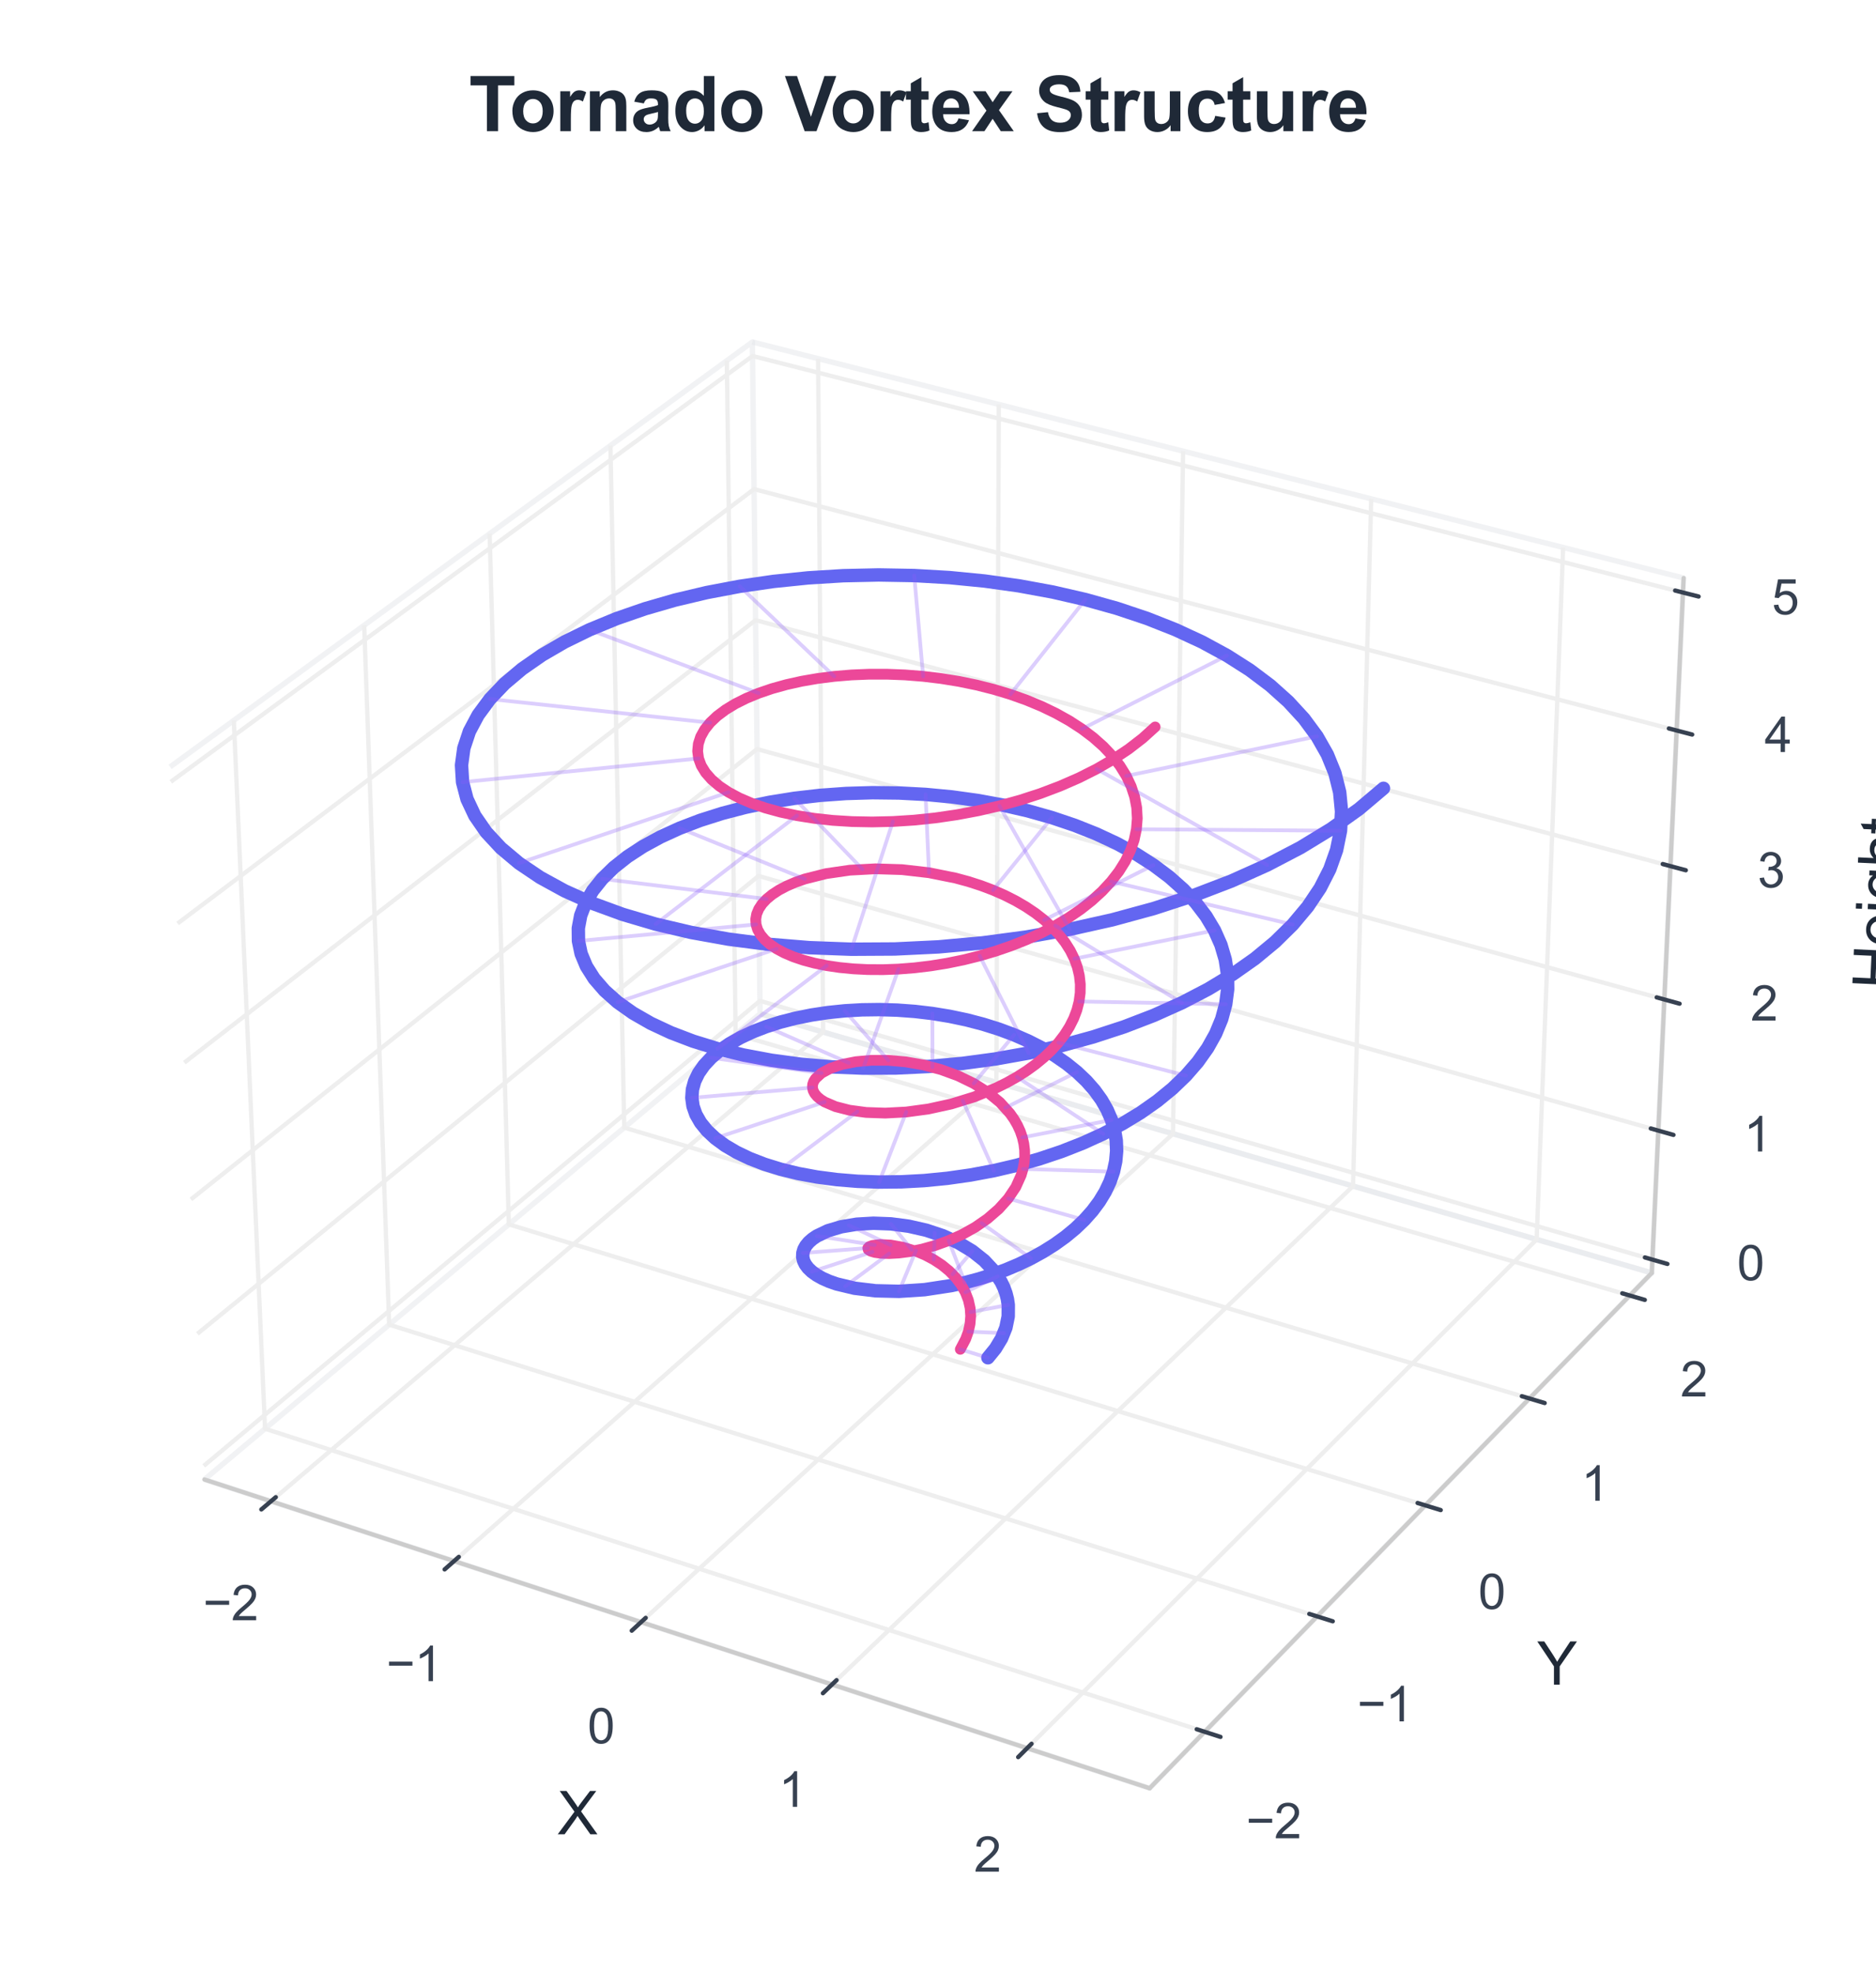 <?xml version="1.0" encoding="utf-8" standalone="no"?>
<!DOCTYPE svg PUBLIC "-//W3C//DTD SVG 1.1//EN"
  "http://www.w3.org/Graphics/SVG/1.1/DTD/svg11.dtd">
<svg xmlns:xlink="http://www.w3.org/1999/xlink" viewBox="0 0 349.3 367.141" xmlns="http://www.w3.org/2000/svg" version="1.1">
 <defs>
  <style type="text/css">*{stroke-linejoin: round; stroke-linecap: butt}</style>
 </defs>
 <g id="figure_1">
  <g id="patch_1">
   <path d="M 0 367.141 
L 349.3 367.141 
L 349.3 0 
L 0 0 
z
" style="fill: #ffffff"/>
  </g>
  <g id="patch_2">
   <path d="M 14.4 352.741 
L 327.72 352.741 
L 327.72 39.421 
L 14.4 39.421 
z
" style="fill: #ffffff"/>
  </g>
  <g id="pane3d_1">
   <g id="patch_3">
    <path d="M 38.058 275.486 
L 141.526 188.757 
L 140.088 63.678 
L 31.668 142.798 
" style="fill: none; opacity: 0.5; stroke: #e5e7eb; stroke-linejoin: miter"/>
   </g>
  </g>
  <g id="pane3d_2">
   <g id="patch_4">
    <path d="M 141.526 188.757 
L 307.556 237.015 
L 313.481 107.628 
L 140.088 63.678 
" style="fill: none; opacity: 0.5; stroke: #e5e7eb; stroke-linejoin: miter"/>
   </g>
  </g>
  <g id="pane3d_3">
   <g id="patch_5">
    <path d="M 38.058 275.486 
L 214.058 332.968 
L 307.556 237.015 
L 141.526 188.757 
" style="fill: none; opacity: 0.5; stroke: #e5e7eb; stroke-linejoin: miter"/>
   </g>
  </g>
  <g id="grid3d_1">
   <g id="Line3DCollection_1">
    <path d="M 50.454 279.535 
L 153.268 192.17 
L 152.326 66.78 
" style="fill: none; stroke: #eeeeee; stroke-width: 0.8"/>
    <path d="M 84.547 290.67 
L 185.525 201.546 
L 185.966 75.307 
" style="fill: none; stroke: #eeeeee; stroke-width: 0.8"/>
    <path d="M 119.361 302.04 
L 218.406 211.103 
L 220.286 84.006 
" style="fill: none; stroke: #eeeeee; stroke-width: 0.8"/>
    <path d="M 154.917 313.653 
L 251.929 220.847 
L 255.306 92.882 
" style="fill: none; stroke: #eeeeee; stroke-width: 0.8"/>
    <path d="M 191.241 325.516 
L 286.115 230.783 
L 291.048 101.942 
" style="fill: none; stroke: #eeeeee; stroke-width: 0.8"/>
   </g>
  </g>
  <g id="grid3d_2">
   <g id="Line3DCollection_2">
    <path d="M 43.536 134.137 
L 49.345 266.025 
L 224.298 322.459 
" style="fill: none; stroke: #eeeeee; stroke-width: 0.8"/>
    <path d="M 67.81 116.423 
L 72.462 246.648 
L 245.239 300.969 
" style="fill: none; stroke: #eeeeee; stroke-width: 0.8"/>
    <path d="M 91.168 99.378 
L 94.743 227.972 
L 265.383 280.296 
" style="fill: none; stroke: #eeeeee; stroke-width: 0.8"/>
    <path d="M 113.659 82.964 
L 116.232 209.959 
L 284.775 260.394 
" style="fill: none; stroke: #eeeeee; stroke-width: 0.8"/>
    <path d="M 135.332 67.149 
L 136.971 192.576 
L 303.457 241.222 
" style="fill: none; stroke: #eeeeee; stroke-width: 0.8"/>
   </g>
  </g>
  <g id="grid3d_3">
   <g id="Line3DCollection_3">
    <path d="M 307.67 234.536 
L 141.499 186.356 
L 37.936 272.948 
" style="fill: none; stroke: #eeeeee; stroke-width: 0.8"/>
    <path d="M 308.77 210.52 
L 141.231 163.101 
L 36.751 248.352 
" style="fill: none; stroke: #eeeeee; stroke-width: 0.8"/>
    <path d="M 309.888 186.102 
L 140.96 139.476 
L 35.546 223.327 
" style="fill: none; stroke: #eeeeee; stroke-width: 0.8"/>
    <path d="M 311.025 161.271 
L 140.684 115.471 
L 34.32 197.864 
" style="fill: none; stroke: #eeeeee; stroke-width: 0.8"/>
    <path d="M 312.181 136.017 
L 140.403 91.077 
L 33.072 171.95 
" style="fill: none; stroke: #eeeeee; stroke-width: 0.8"/>
    <path d="M 313.358 110.329 
L 140.118 66.284 
L 31.802 145.572 
" style="fill: none; stroke: #eeeeee; stroke-width: 0.8"/>
   </g>
  </g>
  <g id="axis3d_1">
   <g id="line2d_1">
    <path d="M 38.058 275.486 
L 214.058 332.968 
" style="fill: none; stroke: #cccccc; stroke-width: 0.8; stroke-linecap: round"/>
   </g>
   <g id="xtick_1">
    <g id="line2d_2">
     <path d="M 175.294 191.847 
" clip-path="url(#p7e3c5afcd8)" style="fill: none; stroke: #eeeeee; stroke-width: 0.8; stroke-linecap: round"/>
    </g>
    <g id="line2d_3">
     <path d="M 51.349 278.774 
L 48.659 281.06 
" style="fill: none; stroke: #374151; stroke-width: 0.8; stroke-linecap: round"/>
    </g>
    <g id="text_1">
     <!-- −2 -->
     <g style="fill: #374151" transform="translate(37.8 301.689) scale(0.09 -0.09)">
      <defs>
       <path id="ArialMT-2212" d="M 3381 1997 
L 356 1997 
L 356 2522 
L 3381 2522 
L 3381 1997 
z
" transform="scale(0.016)"/>
       <path id="ArialMT-32" d="M 3222 541 
L 3222 0 
L 194 0 
Q 188 203 259 391 
Q 375 700 629 1000 
Q 884 1300 1366 1694 
Q 2113 2306 2375 2664 
Q 2638 3022 2638 3341 
Q 2638 3675 2398 3904 
Q 2159 4134 1775 4134 
Q 1369 4134 1125 3890 
Q 881 3647 878 3216 
L 300 3275 
Q 359 3922 746 4261 
Q 1134 4600 1788 4600 
Q 2447 4600 2831 4234 
Q 3216 3869 3216 3328 
Q 3216 3053 3103 2787 
Q 2991 2522 2730 2228 
Q 2469 1934 1863 1422 
Q 1356 997 1212 845 
Q 1069 694 975 541 
L 3222 541 
z
" transform="scale(0.016)"/>
      </defs>
      <use xlink:href="#ArialMT-2212"/>
      <use xlink:href="#ArialMT-32" transform="translate(58.398 0)"/>
     </g>
    </g>
   </g>
   <g id="xtick_2">
    <g id="line2d_4">
     <path d="M 175.294 191.847 
" clip-path="url(#p7e3c5afcd8)" style="fill: none; stroke: #eeeeee; stroke-width: 0.8; stroke-linecap: round"/>
    </g>
    <g id="line2d_5">
     <path d="M 85.427 289.893 
L 82.783 292.227 
" style="fill: none; stroke: #374151; stroke-width: 0.8; stroke-linecap: round"/>
    </g>
    <g id="text_2">
     <!-- −1 -->
     <g style="fill: #374151" transform="translate(71.923 313.024) scale(0.09 -0.09)">
      <defs>
       <path id="ArialMT-31" d="M 2384 0 
L 1822 0 
L 1822 3584 
Q 1619 3391 1289 3197 
Q 959 3003 697 2906 
L 697 3450 
Q 1169 3672 1522 3987 
Q 1875 4303 2022 4600 
L 2384 4600 
L 2384 0 
z
" transform="scale(0.016)"/>
      </defs>
      <use xlink:href="#ArialMT-2212"/>
      <use xlink:href="#ArialMT-31" transform="translate(58.398 0)"/>
     </g>
    </g>
   </g>
   <g id="xtick_3">
    <g id="line2d_6">
     <path d="M 175.294 191.847 
" clip-path="url(#p7e3c5afcd8)" style="fill: none; stroke: #eeeeee; stroke-width: 0.8; stroke-linecap: round"/>
    </g>
    <g id="line2d_7">
     <path d="M 120.225 301.246 
L 117.629 303.63 
" style="fill: none; stroke: #374151; stroke-width: 0.8; stroke-linecap: round"/>
    </g>
    <g id="text_3">
     <!-- 0 -->
     <g style="fill: #374151" transform="translate(109.398 324.599) scale(0.09 -0.09)">
      <defs>
       <path id="ArialMT-30" d="M 266 2259 
Q 266 3072 433 3567 
Q 600 4063 929 4331 
Q 1259 4600 1759 4600 
Q 2128 4600 2406 4451 
Q 2684 4303 2865 4023 
Q 3047 3744 3150 3342 
Q 3253 2941 3253 2259 
Q 3253 1453 3087 958 
Q 2922 463 2592 192 
Q 2263 -78 1759 -78 
Q 1097 -78 719 397 
Q 266 969 266 2259 
z
M 844 2259 
Q 844 1131 1108 757 
Q 1372 384 1759 384 
Q 2147 384 2411 759 
Q 2675 1134 2675 2259 
Q 2675 3391 2411 3762 
Q 2147 4134 1753 4134 
Q 1366 4134 1134 3806 
Q 844 3388 844 2259 
z
" transform="scale(0.016)"/>
      </defs>
      <use xlink:href="#ArialMT-30"/>
     </g>
    </g>
   </g>
   <g id="xtick_4">
    <g id="line2d_8">
     <path d="M 175.294 191.847 
" clip-path="url(#p7e3c5afcd8)" style="fill: none; stroke: #eeeeee; stroke-width: 0.8; stroke-linecap: round"/>
    </g>
    <g id="line2d_9">
     <path d="M 155.764 312.842 
L 153.22 315.277 
" style="fill: none; stroke: #374151; stroke-width: 0.8; stroke-linecap: round"/>
    </g>
    <g id="text_4">
     <!-- 1 -->
     <g style="fill: #374151" transform="translate(144.99 336.423) scale(0.09 -0.09)">
      <use xlink:href="#ArialMT-31"/>
     </g>
    </g>
   </g>
   <g id="xtick_5">
    <g id="line2d_10">
     <path d="M 175.294 191.847 
" clip-path="url(#p7e3c5afcd8)" style="fill: none; stroke: #eeeeee; stroke-width: 0.8; stroke-linecap: round"/>
    </g>
    <g id="line2d_11">
     <path d="M 192.07 324.688 
L 189.579 327.175 
" style="fill: none; stroke: #374151; stroke-width: 0.8; stroke-linecap: round"/>
    </g>
    <g id="text_5">
     <!-- 2 -->
     <g style="fill: #374151" transform="translate(181.353 348.502) scale(0.09 -0.09)">
      <use xlink:href="#ArialMT-32"/>
     </g>
    </g>
   </g>
   <g id="text_6">
    <!-- X -->
    <g style="fill: #1f2937" transform="translate(103.798 341.541) scale(0.11 -0.11)">
     <defs>
      <path id="ArialMT-58" d="M 28 0 
L 1800 2388 
L 238 4581 
L 959 4581 
L 1791 3406 
Q 2050 3041 2159 2844 
Q 2313 3094 2522 3366 
L 3444 4581 
L 4103 4581 
L 2494 2422 
L 4228 0 
L 3478 0 
L 2325 1634 
Q 2228 1775 2125 1941 
Q 1972 1691 1906 1597 
L 756 0 
L 28 0 
z
" transform="scale(0.016)"/>
     </defs>
     <use xlink:href="#ArialMT-58"/>
    </g>
   </g>
  </g>
  <g id="axis3d_2">
   <g id="line2d_12">
    <path d="M 307.556 237.015 
L 214.058 332.968 
" style="fill: none; stroke: #cccccc; stroke-width: 0.8; stroke-linecap: round"/>
   </g>
   <g id="xtick_6">
    <g id="line2d_13">
     <path d="M 175.294 191.847 
" clip-path="url(#p7e3c5afcd8)" style="fill: none; stroke: #eeeeee; stroke-width: 0.8; stroke-linecap: round"/>
    </g>
    <g id="line2d_14">
     <path d="M 222.824 321.983 
L 227.25 323.411 
" style="fill: none; stroke: #374151; stroke-width: 0.8; stroke-linecap: round"/>
    </g>
    <g id="text_7">
     <!-- −2 -->
     <g style="fill: #374151" transform="translate(232.004 342.274) scale(0.09 -0.09)">
      <use xlink:href="#ArialMT-2212"/>
      <use xlink:href="#ArialMT-32" transform="translate(58.398 0)"/>
     </g>
    </g>
   </g>
   <g id="xtick_7">
    <g id="line2d_15">
     <path d="M 175.294 191.847 
" clip-path="url(#p7e3c5afcd8)" style="fill: none; stroke: #eeeeee; stroke-width: 0.8; stroke-linecap: round"/>
    </g>
    <g id="line2d_16">
     <path d="M 243.784 300.511 
L 248.151 301.884 
" style="fill: none; stroke: #374151; stroke-width: 0.8; stroke-linecap: round"/>
    </g>
    <g id="text_8">
     <!-- −1 -->
     <g style="fill: #374151" transform="translate(252.706 320.514) scale(0.09 -0.09)">
      <use xlink:href="#ArialMT-2212"/>
      <use xlink:href="#ArialMT-31" transform="translate(58.398 0)"/>
     </g>
    </g>
   </g>
   <g id="xtick_8">
    <g id="line2d_17">
     <path d="M 175.294 191.847 
" clip-path="url(#p7e3c5afcd8)" style="fill: none; stroke: #eeeeee; stroke-width: 0.8; stroke-linecap: round"/>
    </g>
    <g id="line2d_18">
     <path d="M 263.948 279.856 
L 268.256 281.177 
" style="fill: none; stroke: #374151; stroke-width: 0.8; stroke-linecap: round"/>
    </g>
    <g id="text_9">
     <!-- 0 -->
     <g style="fill: #374151" transform="translate(275.249 299.581) scale(0.09 -0.09)">
      <use xlink:href="#ArialMT-30"/>
     </g>
    </g>
   </g>
   <g id="xtick_9">
    <g id="line2d_19">
     <path d="M 175.294 191.847 
" clip-path="url(#p7e3c5afcd8)" style="fill: none; stroke: #eeeeee; stroke-width: 0.8; stroke-linecap: round"/>
    </g>
    <g id="line2d_20">
     <path d="M 283.359 259.971 
L 287.611 261.243 
" style="fill: none; stroke: #374151; stroke-width: 0.8; stroke-linecap: round"/>
    </g>
    <g id="text_10">
     <!-- 1 -->
     <g style="fill: #374151" transform="translate(294.419 279.431) scale(0.09 -0.09)">
      <use xlink:href="#ArialMT-31"/>
     </g>
    </g>
   </g>
   <g id="xtick_10">
    <g id="line2d_21">
     <path d="M 175.294 191.847 
" clip-path="url(#p7e3c5afcd8)" style="fill: none; stroke: #eeeeee; stroke-width: 0.8; stroke-linecap: round"/>
    </g>
    <g id="line2d_22">
     <path d="M 302.059 240.814 
L 306.255 242.04 
" style="fill: none; stroke: #374151; stroke-width: 0.8; stroke-linecap: round"/>
    </g>
    <g id="text_11">
     <!-- 2 -->
     <g style="fill: #374151" transform="translate(312.887 260.019) scale(0.09 -0.09)">
      <use xlink:href="#ArialMT-32"/>
     </g>
    </g>
   </g>
   <g id="text_12">
    <!-- Y -->
    <g style="fill: #1f2937" transform="translate(286.197 313.693) scale(0.11 -0.11)">
     <defs>
      <path id="ArialMT-59" d="M 1784 0 
L 1784 1941 
L 19 4581 
L 756 4581 
L 1659 3200 
Q 1909 2813 2125 2425 
Q 2331 2784 2625 3234 
L 3513 4581 
L 4219 4581 
L 2391 1941 
L 2391 0 
L 1784 0 
z
" transform="scale(0.016)"/>
     </defs>
     <use xlink:href="#ArialMT-59"/>
    </g>
   </g>
  </g>
  <g id="axis3d_3">
   <g id="line2d_23">
    <path d="M 307.556 237.015 
L 313.481 107.628 
" style="fill: none; stroke: #cccccc; stroke-width: 0.8; stroke-linecap: round"/>
   </g>
   <g id="xtick_11">
    <g id="line2d_24">
     <path d="M 175.294 191.847 
" style="fill: none; stroke: #eeeeee; stroke-width: 0.8; stroke-linecap: round"/>
    </g>
    <g id="line2d_25">
     <path d="M 306.275 234.132 
L 310.463 235.346 
" style="fill: none; stroke: #374151; stroke-width: 0.8; stroke-linecap: round"/>
    </g>
    <g id="text_13">
     <!-- 0 -->
     <g style="fill: #374151" transform="translate(323.44 238.376) scale(0.09 -0.09)">
      <use xlink:href="#ArialMT-30"/>
     </g>
    </g>
   </g>
   <g id="xtick_12">
    <g id="line2d_26">
     <path d="M 175.294 191.847 
" style="fill: none; stroke: #eeeeee; stroke-width: 0.8; stroke-linecap: round"/>
    </g>
    <g id="line2d_27">
     <path d="M 307.363 210.122 
L 311.586 211.318 
" style="fill: none; stroke: #374151; stroke-width: 0.8; stroke-linecap: round"/>
    </g>
    <g id="text_14">
     <!-- 1 -->
     <g style="fill: #374151" transform="translate(324.688 214.401) scale(0.09 -0.09)">
      <use xlink:href="#ArialMT-31"/>
     </g>
    </g>
   </g>
   <g id="xtick_13">
    <g id="line2d_28">
     <path d="M 175.294 191.847 
" style="fill: none; stroke: #eeeeee; stroke-width: 0.8; stroke-linecap: round"/>
    </g>
    <g id="line2d_29">
     <path d="M 308.469 185.71 
L 312.729 186.886 
" style="fill: none; stroke: #374151; stroke-width: 0.8; stroke-linecap: round"/>
    </g>
    <g id="text_15">
     <!-- 2 -->
     <g style="fill: #374151" transform="translate(325.957 190.024) scale(0.09 -0.09)">
      <use xlink:href="#ArialMT-32"/>
     </g>
    </g>
   </g>
   <g id="xtick_14">
    <g id="line2d_30">
     <path d="M 175.294 191.847 
" style="fill: none; stroke: #eeeeee; stroke-width: 0.8; stroke-linecap: round"/>
    </g>
    <g id="line2d_31">
     <path d="M 309.593 160.886 
L 313.891 162.042 
" style="fill: none; stroke: #374151; stroke-width: 0.8; stroke-linecap: round"/>
    </g>
    <g id="text_16">
     <!-- 3 -->
     <g style="fill: #374151" transform="translate(327.248 165.237) scale(0.09 -0.09)">
      <defs>
       <path id="ArialMT-33" d="M 269 1209 
L 831 1284 
Q 928 806 1161 595 
Q 1394 384 1728 384 
Q 2125 384 2398 659 
Q 2672 934 2672 1341 
Q 2672 1728 2419 1979 
Q 2166 2231 1775 2231 
Q 1616 2231 1378 2169 
L 1441 2663 
Q 1497 2656 1531 2656 
Q 1891 2656 2178 2843 
Q 2466 3031 2466 3422 
Q 2466 3731 2256 3934 
Q 2047 4138 1716 4138 
Q 1388 4138 1169 3931 
Q 950 3725 888 3313 
L 325 3413 
Q 428 3978 793 4289 
Q 1159 4600 1703 4600 
Q 2078 4600 2393 4439 
Q 2709 4278 2876 4000 
Q 3044 3722 3044 3409 
Q 3044 3113 2884 2869 
Q 2725 2625 2413 2481 
Q 2819 2388 3044 2092 
Q 3269 1797 3269 1353 
Q 3269 753 2831 336 
Q 2394 -81 1725 -81 
Q 1122 -81 723 278 
Q 325 638 269 1209 
z
" transform="scale(0.016)"/>
      </defs>
      <use xlink:href="#ArialMT-33"/>
     </g>
    </g>
   </g>
   <g id="xtick_15">
    <g id="line2d_32">
     <path d="M 175.294 191.847 
" style="fill: none; stroke: #eeeeee; stroke-width: 0.8; stroke-linecap: round"/>
    </g>
    <g id="line2d_33">
     <path d="M 310.737 135.639 
L 315.073 136.774 
" style="fill: none; stroke: #374151; stroke-width: 0.8; stroke-linecap: round"/>
    </g>
    <g id="text_17">
     <!-- 4 -->
     <g style="fill: #374151" transform="translate(328.56 140.028) scale(0.09 -0.09)">
      <defs>
       <path id="ArialMT-34" d="M 2069 0 
L 2069 1097 
L 81 1097 
L 81 1613 
L 2172 4581 
L 2631 4581 
L 2631 1613 
L 3250 1613 
L 3250 1097 
L 2631 1097 
L 2631 0 
L 2069 0 
z
M 2069 1613 
L 2069 3678 
L 634 1613 
L 2069 1613 
z
" transform="scale(0.016)"/>
      </defs>
      <use xlink:href="#ArialMT-34"/>
     </g>
    </g>
   </g>
   <g id="xtick_16">
    <g id="line2d_34">
     <path d="M 175.294 191.847 
" style="fill: none; stroke: #eeeeee; stroke-width: 0.8; stroke-linecap: round"/>
    </g>
    <g id="line2d_35">
     <path d="M 311.901 109.959 
L 316.275 111.071 
" style="fill: none; stroke: #374151; stroke-width: 0.8; stroke-linecap: round"/>
    </g>
    <g id="text_18">
     <!-- 5 -->
     <g style="fill: #374151" transform="translate(329.895 114.388) scale(0.09 -0.09)">
      <defs>
       <path id="ArialMT-35" d="M 266 1200 
L 856 1250 
Q 922 819 1161 601 
Q 1400 384 1738 384 
Q 2144 384 2425 690 
Q 2706 997 2706 1503 
Q 2706 1984 2436 2262 
Q 2166 2541 1728 2541 
Q 1456 2541 1237 2417 
Q 1019 2294 894 2097 
L 366 2166 
L 809 4519 
L 3088 4519 
L 3088 3981 
L 1259 3981 
L 1013 2750 
Q 1425 3038 1878 3038 
Q 2478 3038 2890 2622 
Q 3303 2206 3303 1553 
Q 3303 931 2941 478 
Q 2500 -78 1738 -78 
Q 1113 -78 717 272 
Q 322 622 266 1200 
z
" transform="scale(0.016)"/>
      </defs>
      <use xlink:href="#ArialMT-35"/>
     </g>
    </g>
   </g>
   <g id="text_19">
    <!-- Height -->
    <g style="fill: #1f2937" transform="translate(352.919 184.332) rotate(-87.378) scale(0.11 -0.11)">
     <defs>
      <path id="ArialMT-48" d="M 513 0 
L 513 4581 
L 1119 4581 
L 1119 2700 
L 3500 2700 
L 3500 4581 
L 4106 4581 
L 4106 0 
L 3500 0 
L 3500 2159 
L 1119 2159 
L 1119 0 
L 513 0 
z
" transform="scale(0.016)"/>
      <path id="ArialMT-65" d="M 2694 1069 
L 3275 997 
Q 3138 488 2766 206 
Q 2394 -75 1816 -75 
Q 1088 -75 661 373 
Q 234 822 234 1631 
Q 234 2469 665 2931 
Q 1097 3394 1784 3394 
Q 2450 3394 2872 2941 
Q 3294 2488 3294 1666 
Q 3294 1616 3291 1516 
L 816 1516 
Q 847 969 1125 678 
Q 1403 388 1819 388 
Q 2128 388 2347 550 
Q 2566 713 2694 1069 
z
M 847 1978 
L 2700 1978 
Q 2663 2397 2488 2606 
Q 2219 2931 1791 2931 
Q 1403 2931 1139 2672 
Q 875 2413 847 1978 
z
" transform="scale(0.016)"/>
      <path id="ArialMT-69" d="M 425 3934 
L 425 4581 
L 988 4581 
L 988 3934 
L 425 3934 
z
M 425 0 
L 425 3319 
L 988 3319 
L 988 0 
L 425 0 
z
" transform="scale(0.016)"/>
      <path id="ArialMT-67" d="M 319 -275 
L 866 -356 
Q 900 -609 1056 -725 
Q 1266 -881 1628 -881 
Q 2019 -881 2231 -725 
Q 2444 -569 2519 -288 
Q 2563 -116 2559 434 
Q 2191 0 1641 0 
Q 956 0 581 494 
Q 206 988 206 1678 
Q 206 2153 378 2554 
Q 550 2956 876 3175 
Q 1203 3394 1644 3394 
Q 2231 3394 2613 2919 
L 2613 3319 
L 3131 3319 
L 3131 450 
Q 3131 -325 2973 -648 
Q 2816 -972 2473 -1159 
Q 2131 -1347 1631 -1347 
Q 1038 -1347 672 -1080 
Q 306 -813 319 -275 
z
M 784 1719 
Q 784 1066 1043 766 
Q 1303 466 1694 466 
Q 2081 466 2343 764 
Q 2606 1063 2606 1700 
Q 2606 2309 2336 2618 
Q 2066 2928 1684 2928 
Q 1309 2928 1046 2623 
Q 784 2319 784 1719 
z
" transform="scale(0.016)"/>
      <path id="ArialMT-68" d="M 422 0 
L 422 4581 
L 984 4581 
L 984 2938 
Q 1378 3394 1978 3394 
Q 2347 3394 2619 3248 
Q 2891 3103 3008 2847 
Q 3125 2591 3125 2103 
L 3125 0 
L 2563 0 
L 2563 2103 
Q 2563 2525 2380 2717 
Q 2197 2909 1863 2909 
Q 1613 2909 1392 2779 
Q 1172 2650 1078 2428 
Q 984 2206 984 1816 
L 984 0 
L 422 0 
z
" transform="scale(0.016)"/>
      <path id="ArialMT-74" d="M 1650 503 
L 1731 6 
Q 1494 -44 1306 -44 
Q 1000 -44 831 53 
Q 663 150 594 308 
Q 525 466 525 972 
L 525 2881 
L 113 2881 
L 113 3319 
L 525 3319 
L 525 4141 
L 1084 4478 
L 1084 3319 
L 1650 3319 
L 1650 2881 
L 1084 2881 
L 1084 941 
Q 1084 700 1114 631 
Q 1144 563 1211 522 
Q 1278 481 1403 481 
Q 1497 481 1650 503 
z
" transform="scale(0.016)"/>
     </defs>
     <use xlink:href="#ArialMT-48"/>
     <use xlink:href="#ArialMT-65" transform="translate(72.217 0)"/>
     <use xlink:href="#ArialMT-69" transform="translate(127.832 0)"/>
     <use xlink:href="#ArialMT-67" transform="translate(150.049 0)"/>
     <use xlink:href="#ArialMT-68" transform="translate(205.664 0)"/>
     <use xlink:href="#ArialMT-74" transform="translate(261.279 0)"/>
    </g>
   </g>
  </g>
  <g id="axes_1">
   <g id="line2d_36">
    <path d="M 183.946 252.815 
L 185.347 251.092 
L 186.483 249.215 
L 187.293 247.213 
L 187.724 245.118 
L 187.737 242.968 
L 187.576 241.887 
L 187.301 240.808 
L 186.91 239.737 
L 186.404 238.68 
L 185.046 236.631 
L 183.243 234.707 
L 181.029 232.95 
L 178.45 231.402 
L 175.567 230.096 
L 172.455 229.061 
L 169.197 228.32 
L 165.886 227.885 
L 162.624 227.762 
L 159.511 227.945 
L 156.653 228.421 
L 154.15 229.165 
L 152.099 230.143 
L 151.27 230.707 
L 150.586 231.312 
L 150.055 231.953 
L 149.686 232.622 
L 149.485 233.312 
L 149.458 234.014 
L 149.611 234.721 
L 149.945 235.423 
L 150.464 236.114 
L 151.167 236.783 
L 152.054 237.422 
L 153.122 238.023 
L 154.368 238.576 
L 155.785 239.073 
L 159.105 239.867 
L 163.008 240.343 
L 167.395 240.446 
L 172.15 240.134 
L 177.137 239.374 
L 179.672 238.821 
L 182.209 238.149 
L 184.727 237.361 
L 187.208 236.456 
L 189.631 235.436 
L 191.976 234.306 
L 194.225 233.068 
L 196.358 231.727 
L 198.358 230.29 
L 200.208 228.763 
L 201.89 227.152 
L 203.39 225.467 
L 204.695 223.716 
L 205.792 221.908 
L 206.671 220.053 
L 207.322 218.161 
L 207.737 216.243 
L 207.912 214.31 
L 207.841 212.373 
L 207.523 210.442 
L 206.958 208.53 
L 206.146 206.646 
L 205.091 204.802 
L 203.797 203.009 
L 202.272 201.277 
L 200.523 199.615 
L 198.561 198.034 
L 196.396 196.542 
L 194.042 195.148 
L 191.512 193.861 
L 188.823 192.686 
L 185.991 191.631 
L 183.034 190.701 
L 179.97 189.902 
L 176.82 189.238 
L 173.604 188.712 
L 170.342 188.327 
L 167.058 188.085 
L 163.772 187.985 
L 160.508 188.029 
L 157.288 188.214 
L 154.135 188.539 
L 151.071 189.001 
L 148.121 189.596 
L 145.305 190.319 
L 142.645 191.164 
L 140.163 192.125 
L 137.88 193.193 
L 135.813 194.361 
L 133.983 195.618 
L 132.406 196.954 
L 131.099 198.359 
L 130.074 199.82 
L 129.346 201.325 
L 128.924 202.861 
L 128.818 204.415 
L 129.034 205.971 
L 129.576 207.517 
L 130.446 209.037 
L 131.644 210.515 
L 133.167 211.939 
L 135.009 213.292 
L 137.162 214.56 
L 139.614 215.73 
L 142.352 216.786 
L 145.359 217.718 
L 148.617 218.511 
L 152.105 219.155 
L 155.799 219.64 
L 159.672 219.957 
L 163.698 220.097 
L 167.848 220.054 
L 172.09 219.823 
L 176.392 219.401 
L 180.721 218.785 
L 185.045 217.975 
L 189.329 216.973 
L 193.54 215.781 
L 197.644 214.405 
L 201.609 212.849 
L 205.403 211.122 
L 208.996 209.232 
L 212.359 207.19 
L 215.465 205.008 
L 218.289 202.698 
L 220.809 200.274 
L 223.004 197.751 
L 224.856 195.144 
L 226.351 192.468 
L 227.476 189.741 
L 228.222 186.978 
L 228.583 184.198 
L 228.554 181.416 
L 228.135 178.651 
L 227.328 175.917 
L 226.137 173.232 
L 224.569 170.612 
L 222.634 168.071 
L 220.344 165.625 
L 217.714 163.288 
L 214.76 161.074 
L 211.501 158.994 
L 207.957 157.06 
L 204.151 155.283 
L 200.106 153.672 
L 195.848 152.237 
L 191.403 150.985 
L 186.8 149.922 
L 182.068 149.054 
L 177.235 148.385 
L 172.334 147.919 
L 167.394 147.656 
L 162.449 147.599 
L 157.531 147.746 
L 152.671 148.097 
L 147.902 148.647 
L 143.257 149.394 
L 138.768 150.331 
L 134.467 151.452 
L 130.385 152.749 
L 126.552 154.214 
L 122.999 155.835 
L 119.753 157.602 
L 116.841 159.501 
L 114.289 161.518 
L 112.121 163.64 
L 110.358 165.849 
L 109.019 168.129 
L 108.122 170.461 
L 107.68 172.827 
L 107.705 175.207 
L 108.205 177.581 
L 109.184 179.929 
L 110.643 182.23 
L 112.579 184.461 
L 114.987 186.604 
L 117.856 188.636 
L 121.17 190.537 
L 124.912 192.287 
L 129.06 193.868 
L 133.586 195.262 
L 138.461 196.451 
L 143.65 197.422 
L 149.118 198.159 
L 154.824 198.651 
L 160.725 198.889 
L 166.776 198.865 
L 172.931 198.573 
L 179.14 198.011 
L 185.356 197.177 
L 191.529 196.073 
L 197.609 194.704 
L 203.547 193.074 
L 209.297 191.194 
L 214.811 189.074 
L 220.047 186.727 
L 224.962 184.167 
L 229.518 181.411 
L 233.681 178.476 
L 237.417 175.383 
L 240.7 172.151 
L 243.504 168.803 
L 245.809 165.359 
L 247.6 161.843 
L 248.865 158.278 
L 249.595 154.685 
L 249.786 151.089 
L 249.439 147.512 
L 248.557 143.975 
L 247.148 140.5 
L 245.222 137.108 
L 242.795 133.82 
L 239.883 130.653 
L 236.507 127.627 
L 232.69 124.757 
L 228.456 122.06 
L 223.835 119.55 
L 218.855 117.242 
L 213.548 115.145 
L 207.948 113.273 
L 202.089 111.634 
L 196.008 110.235 
L 189.742 109.085 
L 183.33 108.188 
L 176.811 107.549 
L 170.225 107.169 
L 163.613 107.052 
L 157.016 107.195 
L 150.476 107.599 
L 144.034 108.259 
L 137.732 109.172 
L 131.611 110.331 
L 125.713 111.729 
L 120.079 113.358 
L 114.748 115.207 
L 109.759 117.265 
L 105.151 119.517 
L 100.96 121.949 
L 97.22 124.545 
L 93.965 127.287 
L 91.226 130.156 
L 89.03 133.131 
L 87.401 136.189 
L 86.364 139.309 
L 85.934 142.465 
L 86.127 145.633 
L 86.953 148.786 
L 88.418 151.898 
L 90.521 154.941 
L 93.258 157.889 
L 96.62 160.713 
L 100.592 163.388 
L 105.151 165.885 
L 110.273 168.18 
L 115.925 170.249 
L 122.07 172.067 
L 128.665 173.615 
L 135.662 174.872 
L 143.01 175.822 
L 150.652 176.451 
L 158.529 176.746 
L 166.579 176.7 
L 174.736 176.307 
L 182.934 175.565 
L 191.107 174.474 
L 199.187 173.039 
L 207.109 171.267 
L 214.806 169.169 
L 222.217 166.757 
L 229.282 164.049 
L 235.944 161.062 
L 242.152 157.818 
L 247.857 154.34 
L 253.017 150.653 
L 257.594 146.783 
L 257.594 146.783 
" clip-path="url(#p7e3c5afcd8)" style="fill: none; stroke: #6366f1; stroke-width: 2.5; stroke-linecap: round"/>
   </g>
   <g id="line2d_37">
    <path d="M 178.801 251.241 
L 179.806 249.317 
L 180.299 247.944 
L 180.616 246.514 
L 180.734 245.047 
L 180.634 243.562 
L 180.304 242.08 
L 179.742 240.626 
L 178.951 239.223 
L 177.943 237.892 
L 176.737 236.655 
L 175.362 235.532 
L 173.851 234.539 
L 172.244 233.688 
L 170.588 232.99 
L 168.119 232.235 
L 165.825 231.825 
L 163.882 231.731 
L 162.453 231.898 
L 161.856 232.115 
L 161.584 232.387 
L 161.66 232.68 
L 162.098 232.964 
L 162.901 233.203 
L 164.062 233.363 
L 165.561 233.41 
L 167.366 233.313 
L 169.433 233.045 
L 171.711 232.581 
L 174.136 231.903 
L 176.641 230.999 
L 179.151 229.864 
L 181.589 228.5 
L 183.878 226.916 
L 185.944 225.127 
L 187.716 223.158 
L 189.133 221.038 
L 190.141 218.801 
L 190.479 217.651 
L 190.699 216.486 
L 190.799 215.313 
L 190.777 214.137 
L 190.63 212.962 
L 190.359 211.796 
L 189.964 210.643 
L 189.446 209.508 
L 188.806 208.399 
L 188.049 207.319 
L 186.197 205.268 
L 183.931 203.397 
L 181.306 201.738 
L 178.388 200.322 
L 175.25 199.17 
L 171.978 198.3 
L 168.66 197.72 
L 165.39 197.431 
L 162.261 197.425 
L 159.368 197.687 
L 156.8 198.193 
L 154.641 198.912 
L 152.966 199.807 
L 151.837 200.832 
L 151.494 201.377 
L 151.305 201.937 
L 151.274 202.503 
L 151.404 203.068 
L 151.696 203.626 
L 152.15 204.169 
L 152.766 204.69 
L 153.542 205.182 
L 155.557 206.05 
L 158.154 206.718 
L 161.271 207.136 
L 164.829 207.26 
L 168.734 207.054 
L 172.875 206.492 
L 177.134 205.557 
L 181.384 204.246 
L 185.499 202.564 
L 187.466 201.59 
L 189.352 200.531 
L 191.142 199.392 
L 192.822 198.176 
L 194.38 196.891 
L 195.801 195.541 
L 197.076 194.132 
L 198.192 192.673 
L 199.142 191.169 
L 199.917 189.63 
L 200.509 188.061 
L 200.915 186.473 
L 201.128 184.872 
L 201.147 183.268 
L 200.97 181.669 
L 200.597 180.083 
L 200.03 178.52 
L 199.271 176.985 
L 198.324 175.489 
L 197.195 174.039 
L 195.891 172.642 
L 194.418 171.305 
L 192.788 170.036 
L 191.009 168.84 
L 189.093 167.723 
L 187.052 166.69 
L 184.9 165.747 
L 182.649 164.898 
L 180.316 164.146 
L 177.914 163.494 
L 172.972 162.499 
L 167.954 161.924 
L 162.997 161.771 
L 158.238 162.026 
L 153.813 162.669 
L 149.853 163.666 
L 148.086 164.284 
L 146.48 164.974 
L 145.047 165.728 
L 143.801 166.54 
L 142.752 167.4 
L 141.911 168.301 
L 141.285 169.234 
L 140.883 170.189 
L 140.71 171.157 
L 140.771 172.127 
L 141.067 173.091 
L 141.601 174.037 
L 142.37 174.956 
L 143.373 175.838 
L 144.605 176.672 
L 146.06 177.448 
L 147.729 178.158 
L 149.604 178.792 
L 151.672 179.341 
L 153.92 179.797 
L 156.333 180.152 
L 158.896 180.401 
L 161.59 180.536 
L 164.396 180.552 
L 167.294 180.445 
L 170.264 180.212 
L 173.283 179.85 
L 176.328 179.358 
L 179.379 178.734 
L 182.41 177.981 
L 185.399 177.099 
L 188.324 176.092 
L 191.162 174.962 
L 193.891 173.716 
L 196.49 172.357 
L 198.939 170.893 
L 201.22 169.331 
L 203.313 167.679 
L 205.205 165.946 
L 206.878 164.141 
L 208.322 162.275 
L 209.524 160.357 
L 210.475 158.398 
L 211.167 156.409 
L 211.594 154.402 
L 211.754 152.388 
L 211.644 150.377 
L 211.264 148.382 
L 210.616 146.413 
L 209.705 144.48 
L 208.535 142.596 
L 207.115 140.769 
L 205.453 139.01 
L 203.56 137.328 
L 201.448 135.731 
L 199.132 134.228 
L 196.625 132.827 
L 193.944 131.533 
L 191.107 130.354 
L 188.131 129.295 
L 185.037 128.361 
L 181.844 127.555 
L 178.573 126.881 
L 175.245 126.341 
L 171.883 125.936 
L 168.508 125.668 
L 165.144 125.536 
L 161.812 125.538 
L 158.535 125.674 
L 155.335 125.94 
L 152.236 126.333 
L 149.259 126.848 
L 146.424 127.479 
L 143.754 128.222 
L 141.267 129.069 
L 138.984 130.012 
L 136.921 131.042 
L 135.096 132.152 
L 133.524 133.33 
L 132.219 134.566 
L 131.194 135.85 
L 130.459 137.169 
L 130.023 138.512 
L 129.894 139.867 
L 130.075 141.22 
L 130.569 142.559 
L 131.377 143.871 
L 132.496 145.143 
L 133.923 146.361 
L 135.65 147.513 
L 137.668 148.587 
L 139.965 149.571 
L 142.528 150.452 
L 145.339 151.221 
L 148.381 151.866 
L 151.632 152.38 
L 155.07 152.753 
L 158.67 152.977 
L 162.407 153.048 
L 166.253 152.96 
L 170.178 152.709 
L 174.155 152.293 
L 178.153 151.711 
L 182.141 150.963 
L 186.088 150.051 
L 189.965 148.977 
L 193.742 147.747 
L 197.389 146.365 
L 200.879 144.839 
L 204.184 143.176 
L 207.28 141.386 
L 210.142 139.478 
L 212.749 137.464 
L 215.082 135.354 
L 215.082 135.354 
" clip-path="url(#p7e3c5afcd8)" style="fill: none; stroke: #ec4899; stroke-width: 2; stroke-linecap: round"/>
   </g>
   <g id="line2d_38">
    <path d="M 183.946 252.815 
L 178.801 251.241 
" clip-path="url(#p7e3c5afcd8)" style="fill: none; stroke: #8b5cf6; stroke-opacity: 0.3; stroke-width: 0.7; stroke-linecap: round"/>
   </g>
   <g id="line2d_39">
    <path d="M 186.932 248.228 
L 180.299 247.944 
" clip-path="url(#p7e3c5afcd8)" style="fill: none; stroke: #8b5cf6; stroke-opacity: 0.3; stroke-width: 0.7; stroke-linecap: round"/>
   </g>
   <g id="line2d_40">
    <path d="M 187.737 242.968 
L 180.712 244.305 
" clip-path="url(#p7e3c5afcd8)" style="fill: none; stroke: #8b5cf6; stroke-opacity: 0.3; stroke-width: 0.7; stroke-linecap: round"/>
   </g>
   <g id="line2d_41">
    <path d="M 185.782 237.643 
L 179.742 240.626 
" clip-path="url(#p7e3c5afcd8)" style="fill: none; stroke: #8b5cf6; stroke-opacity: 0.3; stroke-width: 0.7; stroke-linecap: round"/>
   </g>
   <g id="line2d_42">
    <path d="M 181.029 232.95 
L 177.363 237.261 
" clip-path="url(#p7e3c5afcd8)" style="fill: none; stroke: #8b5cf6; stroke-opacity: 0.3; stroke-width: 0.7; stroke-linecap: round"/>
   </g>
   <g id="line2d_43">
    <path d="M 174.035 229.543 
L 173.851 234.539 
" clip-path="url(#p7e3c5afcd8)" style="fill: none; stroke: #8b5cf6; stroke-opacity: 0.3; stroke-width: 0.7; stroke-linecap: round"/>
   </g>
   <g id="line2d_44">
    <path d="M 165.886 227.885 
L 169.757 232.699 
" clip-path="url(#p7e3c5afcd8)" style="fill: none; stroke: #8b5cf6; stroke-opacity: 0.3; stroke-width: 0.7; stroke-linecap: round"/>
   </g>
   <g id="line2d_45">
    <path d="M 158.044 228.148 
L 165.825 231.825 
" clip-path="url(#p7e3c5afcd8)" style="fill: none; stroke: #8b5cf6; stroke-opacity: 0.3; stroke-width: 0.7; stroke-linecap: round"/>
   </g>
   <g id="line2d_46">
    <path d="M 152.099 230.143 
L 162.863 231.818 
" clip-path="url(#p7e3c5afcd8)" style="fill: none; stroke: #8b5cf6; stroke-opacity: 0.3; stroke-width: 0.7; stroke-linecap: round"/>
   </g>
   <g id="line2d_47">
    <path d="M 149.485 233.312 
L 161.584 232.387 
" clip-path="url(#p7e3c5afcd8)" style="fill: none; stroke: #8b5cf6; stroke-opacity: 0.3; stroke-width: 0.7; stroke-linecap: round"/>
   </g>
   <g id="line2d_48">
    <path d="M 151.167 236.783 
L 162.454 233.091 
" clip-path="url(#p7e3c5afcd8)" style="fill: none; stroke: #8b5cf6; stroke-opacity: 0.3; stroke-width: 0.7; stroke-linecap: round"/>
   </g>
   <g id="line2d_49">
    <path d="M 157.367 239.506 
L 165.561 233.41 
" clip-path="url(#p7e3c5afcd8)" style="fill: none; stroke: #8b5cf6; stroke-opacity: 0.3; stroke-width: 0.7; stroke-linecap: round"/>
   </g>
   <g id="line2d_50">
    <path d="M 167.395 240.446 
L 170.549 232.838 
" clip-path="url(#p7e3c5afcd8)" style="fill: none; stroke: #8b5cf6; stroke-opacity: 0.3; stroke-width: 0.7; stroke-linecap: round"/>
   </g>
   <g id="line2d_51">
    <path d="M 179.672 238.821 
L 176.641 230.999 
" clip-path="url(#p7e3c5afcd8)" style="fill: none; stroke: #8b5cf6; stroke-opacity: 0.3; stroke-width: 0.7; stroke-linecap: round"/>
   </g>
   <g id="line2d_52">
    <path d="M 191.976 234.306 
L 182.757 227.735 
" clip-path="url(#p7e3c5afcd8)" style="fill: none; stroke: #8b5cf6; stroke-opacity: 0.3; stroke-width: 0.7; stroke-linecap: round"/>
   </g>
   <g id="line2d_53">
    <path d="M 201.89 227.152 
L 187.716 223.158 
" clip-path="url(#p7e3c5afcd8)" style="fill: none; stroke: #8b5cf6; stroke-opacity: 0.3; stroke-width: 0.7; stroke-linecap: round"/>
   </g>
   <g id="line2d_54">
    <path d="M 207.322 218.161 
L 190.479 217.651 
" clip-path="url(#p7e3c5afcd8)" style="fill: none; stroke: #8b5cf6; stroke-opacity: 0.3; stroke-width: 0.7; stroke-linecap: round"/>
   </g>
   <g id="line2d_55">
    <path d="M 206.958 208.53 
L 190.359 211.796 
" clip-path="url(#p7e3c5afcd8)" style="fill: none; stroke: #8b5cf6; stroke-opacity: 0.3; stroke-width: 0.7; stroke-linecap: round"/>
   </g>
   <g id="line2d_56">
    <path d="M 200.523 199.615 
L 187.177 206.274 
" clip-path="url(#p7e3c5afcd8)" style="fill: none; stroke: #8b5cf6; stroke-opacity: 0.3; stroke-width: 0.7; stroke-linecap: round"/>
   </g>
   <g id="line2d_57">
    <path d="M 188.823 192.686 
L 181.306 201.738 
" clip-path="url(#p7e3c5afcd8)" style="fill: none; stroke: #8b5cf6; stroke-opacity: 0.3; stroke-width: 0.7; stroke-linecap: round"/>
   </g>
   <g id="line2d_58">
    <path d="M 173.604 188.712 
L 173.626 198.699 
" clip-path="url(#p7e3c5afcd8)" style="fill: none; stroke: #8b5cf6; stroke-opacity: 0.3; stroke-width: 0.7; stroke-linecap: round"/>
   </g>
   <g id="line2d_59">
    <path d="M 157.288 188.214 
L 165.39 197.431 
" clip-path="url(#p7e3c5afcd8)" style="fill: none; stroke: #8b5cf6; stroke-opacity: 0.3; stroke-width: 0.7; stroke-linecap: round"/>
   </g>
   <g id="line2d_60">
    <path d="M 142.645 191.164 
L 158.038 197.911 
" clip-path="url(#p7e3c5afcd8)" style="fill: none; stroke: #8b5cf6; stroke-opacity: 0.3; stroke-width: 0.7; stroke-linecap: round"/>
   </g>
   <g id="line2d_61">
    <path d="M 132.406 196.954 
L 152.966 199.807 
" clip-path="url(#p7e3c5afcd8)" style="fill: none; stroke: #8b5cf6; stroke-opacity: 0.3; stroke-width: 0.7; stroke-linecap: round"/>
   </g>
   <g id="line2d_62">
    <path d="M 128.818 204.415 
L 151.274 202.503 
" clip-path="url(#p7e3c5afcd8)" style="fill: none; stroke: #8b5cf6; stroke-opacity: 0.3; stroke-width: 0.7; stroke-linecap: round"/>
   </g>
   <g id="line2d_63">
    <path d="M 133.167 211.939 
L 153.542 205.182 
" clip-path="url(#p7e3c5afcd8)" style="fill: none; stroke: #8b5cf6; stroke-opacity: 0.3; stroke-width: 0.7; stroke-linecap: round"/>
   </g>
   <g id="line2d_64">
    <path d="M 145.359 217.718 
L 159.652 206.961 
" clip-path="url(#p7e3c5afcd8)" style="fill: none; stroke: #8b5cf6; stroke-opacity: 0.3; stroke-width: 0.7; stroke-linecap: round"/>
   </g>
   <g id="line2d_65">
    <path d="M 163.698 220.097 
L 168.734 207.054 
" clip-path="url(#p7e3c5afcd8)" style="fill: none; stroke: #8b5cf6; stroke-opacity: 0.3; stroke-width: 0.7; stroke-linecap: round"/>
   </g>
   <g id="line2d_66">
    <path d="M 185.045 217.975 
L 179.268 204.949 
" clip-path="url(#p7e3c5afcd8)" style="fill: none; stroke: #8b5cf6; stroke-opacity: 0.3; stroke-width: 0.7; stroke-linecap: round"/>
   </g>
   <g id="line2d_67">
    <path d="M 205.403 211.122 
L 189.352 200.531 
" clip-path="url(#p7e3c5afcd8)" style="fill: none; stroke: #8b5cf6; stroke-opacity: 0.3; stroke-width: 0.7; stroke-linecap: round"/>
   </g>
   <g id="line2d_68">
    <path d="M 220.809 200.274 
L 197.076 194.132 
" clip-path="url(#p7e3c5afcd8)" style="fill: none; stroke: #8b5cf6; stroke-opacity: 0.3; stroke-width: 0.7; stroke-linecap: round"/>
   </g>
   <g id="line2d_69">
    <path d="M 228.222 186.978 
L 200.915 186.473 
" clip-path="url(#p7e3c5afcd8)" style="fill: none; stroke: #8b5cf6; stroke-opacity: 0.3; stroke-width: 0.7; stroke-linecap: round"/>
   </g>
   <g id="line2d_70">
    <path d="M 226.137 173.232 
L 200.03 178.52 
" clip-path="url(#p7e3c5afcd8)" style="fill: none; stroke: #8b5cf6; stroke-opacity: 0.3; stroke-width: 0.7; stroke-linecap: round"/>
   </g>
   <g id="line2d_71">
    <path d="M 214.76 161.074 
L 194.418 171.305 
" clip-path="url(#p7e3c5afcd8)" style="fill: none; stroke: #8b5cf6; stroke-opacity: 0.3; stroke-width: 0.7; stroke-linecap: round"/>
   </g>
   <g id="line2d_72">
    <path d="M 195.848 152.237 
L 184.9 165.747 
" clip-path="url(#p7e3c5afcd8)" style="fill: none; stroke: #8b5cf6; stroke-opacity: 0.3; stroke-width: 0.7; stroke-linecap: round"/>
   </g>
   <g id="line2d_73">
    <path d="M 172.334 147.919 
L 172.972 162.499 
" clip-path="url(#p7e3c5afcd8)" style="fill: none; stroke: #8b5cf6; stroke-opacity: 0.3; stroke-width: 0.7; stroke-linecap: round"/>
   </g>
   <g id="line2d_74">
    <path d="M 147.902 148.647 
L 160.584 161.848 
" clip-path="url(#p7e3c5afcd8)" style="fill: none; stroke: #8b5cf6; stroke-opacity: 0.3; stroke-width: 0.7; stroke-linecap: round"/>
   </g>
   <g id="line2d_75">
    <path d="M 126.552 154.214 
L 149.853 163.666 
" clip-path="url(#p7e3c5afcd8)" style="fill: none; stroke: #8b5cf6; stroke-opacity: 0.3; stroke-width: 0.7; stroke-linecap: round"/>
   </g>
   <g id="line2d_76">
    <path d="M 112.121 163.64 
L 142.752 167.4 
" clip-path="url(#p7e3c5afcd8)" style="fill: none; stroke: #8b5cf6; stroke-opacity: 0.3; stroke-width: 0.7; stroke-linecap: round"/>
   </g>
   <g id="line2d_77">
    <path d="M 107.705 175.207 
L 140.771 172.127 
" clip-path="url(#p7e3c5afcd8)" style="fill: none; stroke: #8b5cf6; stroke-opacity: 0.3; stroke-width: 0.7; stroke-linecap: round"/>
   </g>
   <g id="line2d_78">
    <path d="M 114.987 186.604 
L 144.605 176.672 
" clip-path="url(#p7e3c5afcd8)" style="fill: none; stroke: #8b5cf6; stroke-opacity: 0.3; stroke-width: 0.7; stroke-linecap: round"/>
   </g>
   <g id="line2d_79">
    <path d="M 133.586 195.262 
L 153.92 179.797 
" clip-path="url(#p7e3c5afcd8)" style="fill: none; stroke: #8b5cf6; stroke-opacity: 0.3; stroke-width: 0.7; stroke-linecap: round"/>
   </g>
   <g id="line2d_80">
    <path d="M 160.725 198.889 
L 167.294 180.445 
" clip-path="url(#p7e3c5afcd8)" style="fill: none; stroke: #8b5cf6; stroke-opacity: 0.3; stroke-width: 0.7; stroke-linecap: round"/>
   </g>
   <g id="line2d_81">
    <path d="M 191.529 196.073 
L 182.41 177.981 
" clip-path="url(#p7e3c5afcd8)" style="fill: none; stroke: #8b5cf6; stroke-opacity: 0.3; stroke-width: 0.7; stroke-linecap: round"/>
   </g>
   <g id="line2d_82">
    <path d="M 220.047 186.727 
L 196.49 172.357 
" clip-path="url(#p7e3c5afcd8)" style="fill: none; stroke: #8b5cf6; stroke-opacity: 0.3; stroke-width: 0.7; stroke-linecap: round"/>
   </g>
   <g id="line2d_83">
    <path d="M 240.7 172.151 
L 206.878 164.141 
" clip-path="url(#p7e3c5afcd8)" style="fill: none; stroke: #8b5cf6; stroke-opacity: 0.3; stroke-width: 0.7; stroke-linecap: round"/>
   </g>
   <g id="line2d_84">
    <path d="M 249.595 154.685 
L 211.594 154.402 
" clip-path="url(#p7e3c5afcd8)" style="fill: none; stroke: #8b5cf6; stroke-opacity: 0.3; stroke-width: 0.7; stroke-linecap: round"/>
   </g>
   <g id="line2d_85">
    <path d="M 245.222 137.108 
L 209.705 144.48 
" clip-path="url(#p7e3c5afcd8)" style="fill: none; stroke: #8b5cf6; stroke-opacity: 0.3; stroke-width: 0.7; stroke-linecap: round"/>
   </g>
   <g id="line2d_86">
    <path d="M 228.456 122.06 
L 201.448 135.731 
" clip-path="url(#p7e3c5afcd8)" style="fill: none; stroke: #8b5cf6; stroke-opacity: 0.3; stroke-width: 0.7; stroke-linecap: round"/>
   </g>
   <g id="line2d_87">
    <path d="M 202.089 111.634 
L 188.131 129.295 
" clip-path="url(#p7e3c5afcd8)" style="fill: none; stroke: #8b5cf6; stroke-opacity: 0.3; stroke-width: 0.7; stroke-linecap: round"/>
   </g>
   <g id="line2d_88">
    <path d="M 170.225 107.169 
L 171.883 125.936 
" clip-path="url(#p7e3c5afcd8)" style="fill: none; stroke: #8b5cf6; stroke-opacity: 0.3; stroke-width: 0.7; stroke-linecap: round"/>
   </g>
   <g id="line2d_89">
    <path d="M 137.732 109.172 
L 155.335 125.94 
" clip-path="url(#p7e3c5afcd8)" style="fill: none; stroke: #8b5cf6; stroke-opacity: 0.3; stroke-width: 0.7; stroke-linecap: round"/>
   </g>
   <g id="line2d_90">
    <path d="M 109.759 117.265 
L 141.267 129.069 
" clip-path="url(#p7e3c5afcd8)" style="fill: none; stroke: #8b5cf6; stroke-opacity: 0.3; stroke-width: 0.7; stroke-linecap: round"/>
   </g>
   <g id="line2d_91">
    <path d="M 91.226 130.156 
L 132.219 134.566 
" clip-path="url(#p7e3c5afcd8)" style="fill: none; stroke: #8b5cf6; stroke-opacity: 0.3; stroke-width: 0.7; stroke-linecap: round"/>
   </g>
   <g id="line2d_92">
    <path d="M 86.127 145.633 
L 130.075 141.22 
" clip-path="url(#p7e3c5afcd8)" style="fill: none; stroke: #8b5cf6; stroke-opacity: 0.3; stroke-width: 0.7; stroke-linecap: round"/>
   </g>
   <g id="line2d_93">
    <path d="M 96.62 160.713 
L 135.65 147.513 
" clip-path="url(#p7e3c5afcd8)" style="fill: none; stroke: #8b5cf6; stroke-opacity: 0.3; stroke-width: 0.7; stroke-linecap: round"/>
   </g>
   <g id="line2d_94">
    <path d="M 122.07 172.067 
L 148.381 151.866 
" clip-path="url(#p7e3c5afcd8)" style="fill: none; stroke: #8b5cf6; stroke-opacity: 0.3; stroke-width: 0.7; stroke-linecap: round"/>
   </g>
   <g id="line2d_95">
    <path d="M 158.529 176.746 
L 166.253 152.96 
" clip-path="url(#p7e3c5afcd8)" style="fill: none; stroke: #8b5cf6; stroke-opacity: 0.3; stroke-width: 0.7; stroke-linecap: round"/>
   </g>
   <g id="line2d_96">
    <path d="M 199.187 173.039 
L 186.088 150.051 
" clip-path="url(#p7e3c5afcd8)" style="fill: none; stroke: #8b5cf6; stroke-opacity: 0.3; stroke-width: 0.7; stroke-linecap: round"/>
   </g>
   <g id="line2d_97">
    <path d="M 235.944 161.062 
L 204.184 143.176 
" clip-path="url(#p7e3c5afcd8)" style="fill: none; stroke: #8b5cf6; stroke-opacity: 0.3; stroke-width: 0.7; stroke-linecap: round"/>
   </g>
   <g id="text_20">
    <!-- Tornado Vortex Structure -->
    <g style="fill: #1f2937" transform="translate(87.307 24.421) scale(0.14 -0.14)">
     <defs>
      <path id="Arial-BoldMT-54" d="M 1497 0 
L 1497 3806 
L 138 3806 
L 138 4581 
L 3778 4581 
L 3778 3806 
L 2422 3806 
L 2422 0 
L 1497 0 
z
" transform="scale(0.016)"/>
      <path id="Arial-BoldMT-6f" d="M 256 1706 
Q 256 2144 472 2553 
Q 688 2963 1083 3178 
Q 1478 3394 1966 3394 
Q 2719 3394 3200 2905 
Q 3681 2416 3681 1669 
Q 3681 916 3195 420 
Q 2709 -75 1972 -75 
Q 1516 -75 1102 131 
Q 688 338 472 736 
Q 256 1134 256 1706 
z
M 1156 1659 
Q 1156 1166 1390 903 
Q 1625 641 1969 641 
Q 2313 641 2545 903 
Q 2778 1166 2778 1666 
Q 2778 2153 2545 2415 
Q 2313 2678 1969 2678 
Q 1625 2678 1390 2415 
Q 1156 2153 1156 1659 
z
" transform="scale(0.016)"/>
      <path id="Arial-BoldMT-72" d="M 1300 0 
L 422 0 
L 422 3319 
L 1238 3319 
L 1238 2847 
Q 1447 3181 1614 3287 
Q 1781 3394 1994 3394 
Q 2294 3394 2572 3228 
L 2300 2463 
Q 2078 2606 1888 2606 
Q 1703 2606 1575 2504 
Q 1447 2403 1373 2137 
Q 1300 1872 1300 1025 
L 1300 0 
z
" transform="scale(0.016)"/>
      <path id="Arial-BoldMT-6e" d="M 3478 0 
L 2600 0 
L 2600 1694 
Q 2600 2231 2544 2389 
Q 2488 2547 2361 2634 
Q 2234 2722 2056 2722 
Q 1828 2722 1647 2597 
Q 1466 2472 1398 2265 
Q 1331 2059 1331 1503 
L 1331 0 
L 453 0 
L 453 3319 
L 1269 3319 
L 1269 2831 
Q 1703 3394 2363 3394 
Q 2653 3394 2893 3289 
Q 3134 3184 3257 3021 
Q 3381 2859 3429 2653 
Q 3478 2447 3478 2063 
L 3478 0 
z
" transform="scale(0.016)"/>
      <path id="Arial-BoldMT-61" d="M 1116 2306 
L 319 2450 
Q 453 2931 781 3162 
Q 1109 3394 1756 3394 
Q 2344 3394 2631 3255 
Q 2919 3116 3036 2902 
Q 3153 2688 3153 2116 
L 3144 1091 
Q 3144 653 3186 445 
Q 3228 238 3344 0 
L 2475 0 
Q 2441 88 2391 259 
Q 2369 338 2359 363 
Q 2134 144 1878 34 
Q 1622 -75 1331 -75 
Q 819 -75 523 203 
Q 228 481 228 906 
Q 228 1188 362 1408 
Q 497 1628 739 1745 
Q 981 1863 1438 1950 
Q 2053 2066 2291 2166 
L 2291 2253 
Q 2291 2506 2166 2614 
Q 2041 2722 1694 2722 
Q 1459 2722 1328 2630 
Q 1197 2538 1116 2306 
z
M 2291 1594 
Q 2122 1538 1756 1459 
Q 1391 1381 1278 1306 
Q 1106 1184 1106 997 
Q 1106 813 1243 678 
Q 1381 544 1594 544 
Q 1831 544 2047 700 
Q 2206 819 2256 991 
Q 2291 1103 2291 1419 
L 2291 1594 
z
" transform="scale(0.016)"/>
      <path id="Arial-BoldMT-64" d="M 3503 0 
L 2688 0 
L 2688 488 
Q 2484 203 2207 64 
Q 1931 -75 1650 -75 
Q 1078 -75 670 386 
Q 263 847 263 1672 
Q 263 2516 659 2955 
Q 1056 3394 1663 3394 
Q 2219 3394 2625 2931 
L 2625 4581 
L 3503 4581 
L 3503 0 
z
M 1159 1731 
Q 1159 1200 1306 963 
Q 1519 619 1900 619 
Q 2203 619 2415 876 
Q 2628 1134 2628 1647 
Q 2628 2219 2422 2470 
Q 2216 2722 1894 2722 
Q 1581 2722 1370 2473 
Q 1159 2225 1159 1731 
z
" transform="scale(0.016)"/>
      <path id="Arial-BoldMT-20" transform="scale(0.016)"/>
      <path id="Arial-BoldMT-56" d="M 1634 0 
L -3 4581 
L 1000 4581 
L 2159 1191 
L 3281 4581 
L 4263 4581 
L 2622 0 
L 1634 0 
z
" transform="scale(0.016)"/>
      <path id="Arial-BoldMT-74" d="M 1981 3319 
L 1981 2619 
L 1381 2619 
L 1381 1281 
Q 1381 875 1398 808 
Q 1416 741 1477 697 
Q 1538 653 1625 653 
Q 1747 653 1978 738 
L 2053 56 
Q 1747 -75 1359 -75 
Q 1122 -75 931 4 
Q 741 84 652 211 
Q 563 338 528 553 
Q 500 706 500 1172 
L 500 2619 
L 97 2619 
L 97 3319 
L 500 3319 
L 500 3978 
L 1381 4491 
L 1381 3319 
L 1981 3319 
z
" transform="scale(0.016)"/>
      <path id="Arial-BoldMT-65" d="M 2381 1056 
L 3256 909 
Q 3088 428 2723 176 
Q 2359 -75 1813 -75 
Q 947 -75 531 491 
Q 203 944 203 1634 
Q 203 2459 634 2926 
Q 1066 3394 1725 3394 
Q 2466 3394 2894 2905 
Q 3322 2416 3303 1406 
L 1103 1406 
Q 1113 1016 1316 798 
Q 1519 581 1822 581 
Q 2028 581 2168 693 
Q 2309 806 2381 1056 
z
M 2431 1944 
Q 2422 2325 2234 2523 
Q 2047 2722 1778 2722 
Q 1491 2722 1303 2513 
Q 1116 2303 1119 1944 
L 2431 1944 
z
" transform="scale(0.016)"/>
      <path id="Arial-BoldMT-78" d="M 38 0 
L 1234 1709 
L 88 3319 
L 1159 3319 
L 1747 2406 
L 2366 3319 
L 3397 3319 
L 2272 1747 
L 3500 0 
L 2422 0 
L 1747 1028 
L 1066 0 
L 38 0 
z
" transform="scale(0.016)"/>
      <path id="Arial-BoldMT-53" d="M 231 1491 
L 1131 1578 
Q 1213 1125 1461 912 
Q 1709 700 2131 700 
Q 2578 700 2804 889 
Q 3031 1078 3031 1331 
Q 3031 1494 2936 1608 
Q 2841 1722 2603 1806 
Q 2441 1863 1863 2006 
Q 1119 2191 819 2459 
Q 397 2838 397 3381 
Q 397 3731 595 4036 
Q 794 4341 1167 4500 
Q 1541 4659 2069 4659 
Q 2931 4659 3367 4281 
Q 3803 3903 3825 3272 
L 2900 3231 
Q 2841 3584 2645 3739 
Q 2450 3894 2059 3894 
Q 1656 3894 1428 3728 
Q 1281 3622 1281 3444 
Q 1281 3281 1419 3166 
Q 1594 3019 2269 2859 
Q 2944 2700 3267 2529 
Q 3591 2359 3773 2064 
Q 3956 1769 3956 1334 
Q 3956 941 3737 597 
Q 3519 253 3119 86 
Q 2719 -81 2122 -81 
Q 1253 -81 787 320 
Q 322 722 231 1491 
z
" transform="scale(0.016)"/>
      <path id="Arial-BoldMT-75" d="M 2644 0 
L 2644 497 
Q 2463 231 2167 78 
Q 1872 -75 1544 -75 
Q 1209 -75 943 72 
Q 678 219 559 484 
Q 441 750 441 1219 
L 441 3319 
L 1319 3319 
L 1319 1794 
Q 1319 1094 1367 936 
Q 1416 778 1544 686 
Q 1672 594 1869 594 
Q 2094 594 2272 717 
Q 2450 841 2515 1023 
Q 2581 1206 2581 1919 
L 2581 3319 
L 3459 3319 
L 3459 0 
L 2644 0 
z
" transform="scale(0.016)"/>
      <path id="Arial-BoldMT-63" d="M 3353 2338 
L 2488 2181 
Q 2444 2441 2289 2572 
Q 2134 2703 1888 2703 
Q 1559 2703 1364 2476 
Q 1169 2250 1169 1719 
Q 1169 1128 1367 884 
Q 1566 641 1900 641 
Q 2150 641 2309 783 
Q 2469 925 2534 1272 
L 3397 1125 
Q 3263 531 2881 228 
Q 2500 -75 1859 -75 
Q 1131 -75 698 384 
Q 266 844 266 1656 
Q 266 2478 700 2936 
Q 1134 3394 1875 3394 
Q 2481 3394 2839 3133 
Q 3197 2872 3353 2338 
z
" transform="scale(0.016)"/>
     </defs>
     <use xlink:href="#Arial-BoldMT-54"/>
     <use xlink:href="#Arial-BoldMT-6f" transform="translate(53.709 0)"/>
     <use xlink:href="#Arial-BoldMT-72" transform="translate(114.793 0)"/>
     <use xlink:href="#Arial-BoldMT-6e" transform="translate(153.709 0)"/>
     <use xlink:href="#Arial-BoldMT-61" transform="translate(214.793 0)"/>
     <use xlink:href="#Arial-BoldMT-64" transform="translate(270.408 0)"/>
     <use xlink:href="#Arial-BoldMT-6f" transform="translate(331.492 0)"/>
     <use xlink:href="#Arial-BoldMT-20" transform="translate(392.576 0)"/>
     <use xlink:href="#Arial-BoldMT-56" transform="translate(420.359 0)"/>
     <use xlink:href="#Arial-BoldMT-6f" transform="translate(479.684 0)"/>
     <use xlink:href="#Arial-BoldMT-72" transform="translate(540.768 0)"/>
     <use xlink:href="#Arial-BoldMT-74" transform="translate(579.684 0)"/>
     <use xlink:href="#Arial-BoldMT-65" transform="translate(612.984 0)"/>
     <use xlink:href="#Arial-BoldMT-78" transform="translate(668.6 0)"/>
     <use xlink:href="#Arial-BoldMT-20" transform="translate(724.215 0)"/>
     <use xlink:href="#Arial-BoldMT-53" transform="translate(751.998 0)"/>
     <use xlink:href="#Arial-BoldMT-74" transform="translate(818.697 0)"/>
     <use xlink:href="#Arial-BoldMT-72" transform="translate(851.998 0)"/>
     <use xlink:href="#Arial-BoldMT-75" transform="translate(890.914 0)"/>
     <use xlink:href="#Arial-BoldMT-63" transform="translate(951.998 0)"/>
     <use xlink:href="#Arial-BoldMT-74" transform="translate(1007.613 0)"/>
     <use xlink:href="#Arial-BoldMT-75" transform="translate(1040.914 0)"/>
     <use xlink:href="#Arial-BoldMT-72" transform="translate(1101.998 0)"/>
     <use xlink:href="#Arial-BoldMT-65" transform="translate(1140.914 0)"/>
    </g>
   </g>
  </g>
 </g>
 <defs>
  <clipPath id="p7e3c5afcd8">
   <rect x="14.4" y="39.421" width="313.32" height="313.32"/>
  </clipPath>
 </defs>
</svg>

